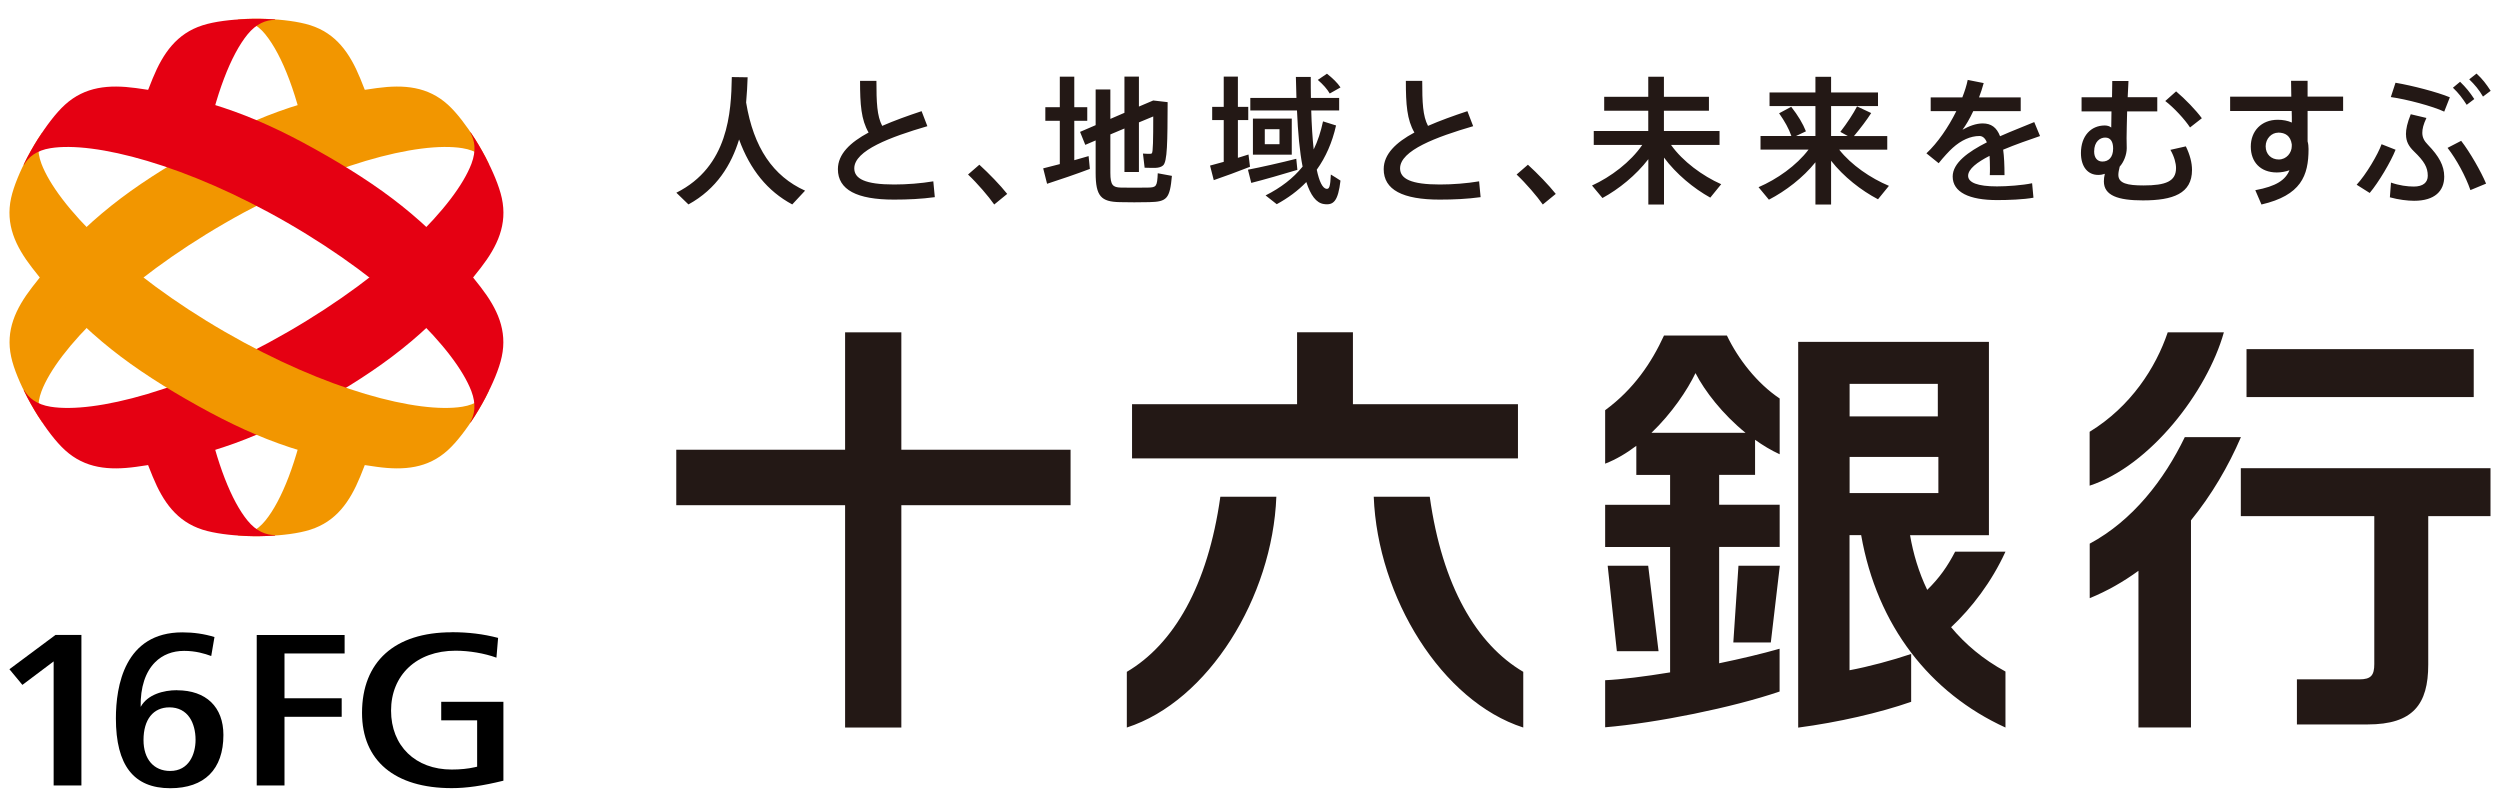 <?xml version="1.0" encoding="UTF-8"?><svg id="_レイヤー_2" xmlns="http://www.w3.org/2000/svg" viewBox="0 0 316 102"><defs><style>.cls-1{fill:none;}.cls-1,.cls-2,.cls-3,.cls-4,.cls-5{stroke-width:0px;}.cls-3{fill:#231815;}.cls-4{fill:#e50012;}.cls-5{fill:#f29600;}</style></defs><g id="_レイヤー_1-2"><path class="cls-2" d="m32.46,99.28h3.5v-8.68h7.23v-2.34h-7.23v-5.66h7.6v-2.34h-11.11v19.02h0Z"/><path class="cls-2" d="m57.1,79.92c-7.21,0-11.34,3.72-11.34,10.19,0,6.04,4.13,9.51,11.34,9.51,1.87,0,3.89-.29,6.53-.94v-9.97h-7.86v2.34h4.54v5.86l-.31.07c-.84.19-1.82.29-2.91.29-4.58,0-7.66-2.99-7.66-7.45s3.2-7.57,8.15-7.57c1.74,0,3.66.33,5.17.88l.21-2.5c-1.88-.49-3.75-.72-5.87-.72h0Z"/><path class="cls-2" d="m6.79,99.28h3.5v-19.02h-3.28l-5.82,4.33,1.64,1.98,3.95-2.97v15.69Z"/><path class="cls-2" d="m22.37,87.24c-1.73,0-3.71.55-4.57,2.08h-.02c-.04-2.44.59-4.38,1.83-5.62.94-.94,2.2-1.43,3.66-1.43s2.59.34,3.43.65l.41-2.4c-1.31-.4-2.64-.59-4.06-.59-7.31,0-8.4,6.81-8.4,10.87,0,5.94,2.25,8.83,6.87,8.83,4.33,0,6.72-2.39,6.72-6.73,0-3.54-2.19-5.65-5.86-5.65Zm-.86,10.21c-2.08,0-3.37-1.5-3.37-3.91,0-2.59,1.22-4.13,3.28-4.13,1.11,0,2,.46,2.57,1.32.47.71.73,1.7.73,2.78,0,1.82-.84,3.94-3.21,3.94Z"/><path class="cls-5" d="m23.53,19.69c8.23-4.75,14.84-7.31,24.12-8.56,3.44-.46,6.43-.19,8.96,2.1,1.18,1.07,2.42,2.76,3.45,4.37.52.82,1.21,2.02,1.78,3.2l-.05.03c-.55-.99-1.58-1.82-3.34-2.1-5.5-.89-17.12,2.03-30,9.46-12.88,7.44-21.21,16.04-23.2,21.25-.63,1.66-.43,2.97.15,3.94l-.05.03c-.74-1.09-1.43-2.28-1.88-3.14-.89-1.7-1.73-3.62-2.06-5.17-.72-3.33.54-6.06,2.66-8.81,5.72-7.41,11.24-11.86,19.47-16.61Z"/><path class="cls-5" d="m33.55,4.36c2.12,2.6,4.15,7.8,5.43,14.76l8.73-3.13c-.59-1.97-1.31-3.98-2.18-6.09-1.32-3.21-3.05-5.67-6.3-6.71-1.52-.48-3.6-.72-5.51-.8-.97-.04-2.35-.04-3.66.06v.06c1.13-.01,2.37.46,3.49,1.84Z"/><path class="cls-5" d="m38.86,51.66c-1.29,6.65-3.26,11.61-5.31,14.13-1.12,1.38-2.36,1.86-3.49,1.84v.06c1.31.1,2.69.1,3.66.06,1.91-.08,3.99-.31,5.51-.8,3.25-1.04,4.98-3.5,6.3-6.71.75-1.83,1.39-3.59,1.94-5.32l-8.61-3.27Z"/><path class="cls-4" d="m41.3,50.46c8.23-4.75,13.75-9.2,19.47-16.61,2.12-2.74,3.38-5.48,2.66-8.81-.34-1.56-1.18-3.48-2.06-5.17-.45-.86-1.14-2.05-1.88-3.14l-.05.03c.58.97.78,2.28.15,3.94-1.98,5.21-10.31,13.81-23.2,21.25-12.88,7.44-24.5,10.35-30,9.46-1.76-.28-2.79-1.12-3.34-2.1l-.05.03c.57,1.18,1.26,2.38,1.78,3.2,1.03,1.62,2.27,3.3,3.45,4.37,2.52,2.29,5.52,2.57,8.96,2.1,9.28-1.25,15.89-3.81,24.12-8.56Z"/><path class="cls-5" d="m23.53,50.46c-8.23-4.75-13.75-9.2-19.47-16.61-2.12-2.74-3.38-5.48-2.66-8.81.34-1.56,1.18-3.48,2.06-5.17.45-.86,1.14-2.05,1.88-3.14l.05.03c-.58.97-.78,2.28-.15,3.94,1.98,5.21,10.31,13.81,23.2,21.25,12.88,7.44,24.5,10.35,30,9.46,1.76-.28,2.79-1.12,3.34-2.1l.05.03c-.57,1.18-1.26,2.38-1.78,3.2-1.03,1.62-2.27,3.3-3.45,4.37-2.52,2.29-5.52,2.57-8.96,2.1-9.28-1.25-15.89-3.81-24.12-8.56Z"/><path class="cls-4" d="m31.28,65.79c-2-2.45-3.92-7.22-5.21-13.6l-8.55,3.24c.51,1.56,1.1,3.16,1.78,4.81,1.32,3.21,3.05,5.67,6.3,6.71,1.52.48,3.6.72,5.51.8.97.04,2.35.04,3.66-.06v-.06c-1.13.01-2.37-.46-3.49-1.84Z"/><path class="cls-4" d="m31.11,2.4c-1.91.08-3.99.31-5.51.8-3.25,1.04-4.98,3.5-6.3,6.71-.79,1.93-1.46,3.79-2.03,5.6l8.67,3.11c1.29-6.71,3.27-11.72,5.34-14.26,1.12-1.38,2.36-1.86,3.49-1.84v-.06c-1.31-.1-2.69-.1-3.66-.06Z"/><path class="cls-4" d="m41.3,19.69c-8.23-4.75-14.84-7.31-24.12-8.56-3.44-.46-6.43-.19-8.96,2.1-1.18,1.07-2.42,2.76-3.45,4.37-.52.82-1.21,2.02-1.78,3.2l.05.03c.55-.99,1.58-1.82,3.34-2.1,5.5-.89,17.12,2.03,30,9.46,12.88,7.44,21.21,16.04,23.2,21.25.63,1.66.43,2.97-.15,3.94l.05.03c.74-1.09,1.43-2.28,1.88-3.14.89-1.7,1.73-3.62,2.06-5.17.72-3.33-.54-6.06-2.66-8.81-5.72-7.41-11.24-11.86-19.47-16.61Z"/><path class="cls-3" d="m113.93,56.85h21.39v7.01h-21.39v28.1h-7.11v-28.1h-21.34v-7.01h21.34v-14.84h7.11v14.84Zm169.31,2.33v6.06h16.87v18.7c0,1.41-.41,1.93-1.87,1.93h-7.91v5.7h8.94c5.73,0,7.66-2.54,7.66-7.56v-18.77h7.87v-6.06h-31.57Zm-2.14-17.17h-7.1c-1.5,4.45-4.65,9.37-9.87,12.57v6.81c7.65-2.51,14.86-11.87,16.97-19.39Zm2.16,13.24h-7.1c-2.6,5.38-6.56,10.53-12.02,13.47v6.89c2.2-.9,4.25-2.07,6.16-3.46v19.8h6.64v-26.18c2.6-3.2,4.72-6.81,6.32-10.53Zm29.42-11.12h-28.72v6.06h28.72v-6.06Zm-120.81,6.96h-20.86v-9.09h-7.06v9.09h-20.86v6.85h48.78v-6.85Zm.67,40.87v-7.04c-5.9-3.47-10.24-10.84-11.82-22.13h-7.08c.49,12.7,8.6,25.86,18.9,29.17Zm-31.21-29.17h-7.08c-1.58,11.29-5.93,18.66-11.82,22.13v7.04c10.3-3.32,18.41-16.47,18.9-29.17Zm55.96,21.05c2.75-.57,5.42-1.2,7.65-1.84v5.41c-5.95,2.03-15.54,3.97-22.05,4.52v-5.95c2.01-.09,4.97-.46,8.21-.99v-15.85h-8.21v-5.33h8.21v-3.78h-4.27v-3.68c-1.23.93-2.55,1.72-3.94,2.26v-6.76c3.62-2.66,5.86-6,7.44-9.44h7.95c1.42,2.97,3.8,6.04,6.67,7.96v7.05c-1.09-.5-2.13-1.13-3.11-1.83v4.43h-4.54v3.78h7.65v5.33h-7.65v14.7Zm3.35-29.13c-2.9-2.35-5.16-5.27-6.33-7.55-1.02,2.13-2.99,5.08-5.57,7.55h11.89Zm32.85,30.16v7.09c-9.52-4.35-16.23-12.85-18.24-24.32h-1.47v17.08c2.37-.44,5.43-1.26,7.79-2.06v6.05c-3.99,1.39-9.21,2.59-14.28,3.26v-48.76h24.11v24.44h-9.97c.4,2.32,1.09,4.67,2.17,6.91,1.57-1.54,2.56-2.97,3.53-4.83h6.36c-1.73,3.8-4.27,7.12-6.87,9.55,1.77,2.13,4.02,4.05,6.87,5.6Zm-19.7-32.24h11.15v-4.11h-11.15v4.11Zm0,9.69h11.22v-4.56h-11.22v4.56Zm-25.45,9.19h-5.13l1.16,10.8h5.27l-1.31-10.8Zm10.74,9.7h4.75l1.14-9.7h-5.23l-.65,9.7Z"/><path class="cls-3" d="m94.31,12.96c.94,5.71,3.41,9.31,7.45,11.14l-1.62,1.74c-3.12-1.67-5.33-4.39-6.72-8.21-.97,3.17-2.82,6.25-6.4,8.21l-1.53-1.48c6.6-3.31,6.93-10.18,7.01-14.62l2,.03c-.03.97-.09,2.05-.19,3.18Zm22.91,2.99c-4.65,1.36-9.24,3.06-9.24,5.33,0,1.31,1.36,2.04,5.03,2.04,1.6,0,3.43-.14,4.96-.4l.19,2c-1.69.23-3.38.31-5.17.31-4.68,0-7.08-1.24-7.08-3.85,0-1.9,1.55-3.38,3.88-4.63-.94-1.62-1.08-3.53-1.08-6.53h2.07c0,2.73.07,4.44.73,5.69,1.51-.66,3.2-1.27,4.98-1.86l.73,1.9Zm6.57,4.87c1.22,1.11,2.65,2.59,3.52,3.69l-1.64,1.34c-.7-1.01-2.16-2.71-3.31-3.79l1.43-1.24Zm10.17-.09v-5.46h-1.83v-1.72h1.83v-3.86h1.83v3.86h1.64v1.72h-1.64v4.98c.66-.19,1.27-.37,1.81-.52l.16,1.62c-1.6.61-4,1.43-5.41,1.88l-.49-1.95c.54-.14,1.29-.33,2.11-.54Zm13.63-7.8c-.02,5.01-.03,7.54-.59,7.99-.23.19-.52.28-.96.3-.28,0-.97,0-1.36-.02l-.21-1.79c.28.03.71.03.92.03.1,0,.17-.02.21-.07.14-.17.17-1.67.17-4.65l-1.81.75v6.27h-1.83v-5.5l-1.78.75v4.86c0,1.57.33,1.83,1.32,1.86.97.02,2.44.02,3.45,0,1.04-.02,1.15-.14,1.22-1.81l1.79.33c-.26,2.89-.63,3.27-2.85,3.32-1.15.03-2.68.03-3.76,0-2.33-.05-3.03-.73-3.03-3.69v-4.11l-1.31.56-.66-1.64,1.97-.85v-4.51h1.86v3.72l1.78-.77v-4.58h1.83v3.79l1.81-.77,1.81.21Zm7.09,7.52v-5.27h-1.46v-1.67h1.46v-3.83h1.79v3.83h1.31v1.67h-1.31v4.77c.49-.16.94-.3,1.34-.42l.19,1.55c-1.36.54-3.39,1.29-4.58,1.69l-.47-1.84c.45-.12,1.06-.28,1.72-.47Zm9.17-.37l.14,1.39c-1.71.52-4.32,1.27-5.83,1.65l-.42-1.67c1.48-.28,4.32-.92,6.11-1.38Zm5.03-4.23c-.49,2.18-1.31,4.02-2.44,5.6.31,1.51.75,2.38,1.24,2.42.33.03.47-.23.54-1.81.49.3.85.52,1.22.77-.31,2.59-.87,3.15-2.11,2.96-.96-.14-1.67-1.11-2.21-2.78-1.06,1.1-2.31,2.02-3.74,2.8l-1.41-1.11c1.93-.97,3.48-2.16,4.68-3.64-.37-1.88-.59-4.28-.71-7.1h-5.9v-1.58h5.83c-.03-.85-.05-1.74-.07-2.66h1.88c0,.92,0,1.81.02,2.66h3.57v1.58h-3.53c.05,1.86.16,3.52.31,4.93.52-1.06.9-2.23,1.18-3.55l1.65.52Zm-5.6-.86v4.56h-4.91v-4.56h4.91Zm-3.41,3.24h1.86v-1.9h-1.86v1.9Zm7.85-8.92c.75.59,1.34,1.17,1.72,1.74l-1.36.77c-.33-.57-.85-1.15-1.51-1.72l1.15-.78Zm18.49,6.64c-4.65,1.36-9.24,3.06-9.24,5.33,0,1.31,1.36,2.04,5.03,2.04,1.6,0,3.43-.14,4.96-.4l.19,2c-1.69.23-3.38.31-5.17.31-4.68,0-7.08-1.24-7.08-3.85,0-1.9,1.55-3.38,3.88-4.63-.94-1.62-1.08-3.53-1.08-6.53h2.07c0,2.73.07,4.44.73,5.69,1.51-.66,3.2-1.27,4.98-1.86l.73,1.9Zm6.92,4.87c1.22,1.11,2.65,2.59,3.52,3.69l-1.64,1.34c-.7-1.01-2.16-2.71-3.31-3.79l1.43-1.24Zm24.44,2.45l-1.39,1.71c-2.11-1.17-4.3-2.98-5.85-5.06v5.93h-1.98v-5.73c-1.57,2.04-3.72,3.78-5.8,4.91l-1.32-1.58c2.37-1.08,4.89-2.98,6.35-5.13h-6.13v-1.76h6.89v-2.56h-5.57v-1.76h5.57v-2.54h1.98v2.54h5.69v1.76h-5.69v2.56h7.03v1.76h-6.13c1.48,2.09,3.99,3.92,6.33,4.96Zm21.2.21l-1.39,1.71c-2.12-1.11-4.35-2.85-5.93-4.87v5.53h-1.98v-5.34c-1.58,1.97-3.79,3.65-5.88,4.73l-1.31-1.58c2.31-.99,4.8-2.73,6.32-4.75h-6.07v-1.72h3.9c-.31-.91-.84-1.86-1.55-2.87l1.53-.82c.87,1.11,1.48,2.14,1.86,3.1l-1.25.59h2.45v-3.78h-5.8v-1.72h5.8v-1.98h1.98v1.98h5.93v1.72h-5.93v3.78h2.11l-.94-.52c.85-1.1,1.67-2.35,2.11-3.22l1.79.84c-.54.85-1.34,1.91-2.18,2.91h4.21v1.72h-6.07c1.51,1.93,3.99,3.62,6.3,4.58Zm19.08-6.28c-1.37.47-3.08,1.06-4.65,1.72.12.87.17,1.95.17,3.22h-1.86c.02-.31.02-.59.02-.87,0-.59-.02-1.11-.05-1.57-1.57.8-2.71,1.67-2.71,2.52s1.18,1.34,3.65,1.34c1.25,0,3.25-.14,4.44-.4l.17,1.83c-1.25.23-3.2.3-4.59.3-3.53,0-5.62-.99-5.62-2.98,0-1.72,1.97-3.13,4.32-4.32-.23-.56-.56-.8-.94-.8-1.11,0-2.3.52-3.39,1.51-.4.35-1.22,1.24-1.76,1.93l-1.55-1.25c1.41-1.31,2.77-3.29,3.78-5.33h-3.24v-1.74h4c.3-.77.54-1.51.68-2.21l2.02.4c-.17.63-.37,1.24-.59,1.81h5.27v1.74h-6c-.45.97-.94,1.79-1.36,2.35.84-.47,1.71-.8,2.56-.8,1.06,0,1.76.5,2.19,1.62,1.57-.7,3.15-1.29,4.32-1.79l.73,1.76Zm9.11-4.91c.02-.75.03-1.46.03-2.05h2.05c-.03.5-.07,1.24-.1,2.05h3.74v1.79h-3.81c-.03,1.37-.07,2.68-.07,3.38,0,.42.02.77.02,1.27,0,.82-.38,1.78-.89,2.33-.1.42-.17.75-.17,1.04,0,1.08,1.13,1.34,3.18,1.34,2.82,0,4.11-.52,4.11-2.19,0-.61-.21-1.43-.71-2.31l1.95-.44c.52,1.06.78,2.07.78,2.98,0,2.99-2.4,3.85-6.21,3.85-3.13,0-4.93-.61-4.93-2.4,0-.28.03-.61.12-.96-.26.09-.52.14-.84.14-1.32,0-2.18-1.04-2.18-2.77,0-2.16,1.27-3.48,3.01-3.48.33,0,.61.09.82.26,0-.56.02-1.27.03-2.04h-3.78v-1.79h3.83Zm-.87,5.1c-.64,0-1.39.5-1.39,1.76,0,.84.44,1.27,1.04,1.27.78,0,1.36-.52,1.36-1.65,0-.87-.33-1.38-.99-1.38h-.02Zm12.23-2.45l-1.5,1.17c-.64-.99-2.04-2.51-3.13-3.34l1.37-1.22c1.15.97,2.51,2.38,3.25,3.39Zm11.3-2.73c0-.73-.02-1.43-.03-2h2.09v2h4.49v1.81h-4.49v3.85c.09.31.12.64.12.97,0,3.39-.96,5.85-5.95,7.01l-.78-1.81c2.66-.49,3.81-1.29,4.32-2.52-.49.17-1.03.28-1.6.28-2.07,0-3.29-1.32-3.29-3.27s1.32-3.39,3.41-3.39c.66,0,1.27.12,1.78.35,0-.47,0-.97-.02-1.46h-7.78v-1.81h7.74Zm-1.67,4.56c-.82,0-1.57.75-1.57,1.72,0,1.03.73,1.67,1.65,1.67.99,0,1.65-.85,1.65-1.69v-.23c-.16-1.08-.82-1.48-1.74-1.48Zm14.85,2.16c-.59,1.5-2.14,4.12-3.27,5.46l-1.65-1.04c1.17-1.25,2.71-3.86,3.15-5.12l1.78.7Zm1.31-1.93c0-.7.17-1.46.61-2.56l1.98.47c-.4.85-.52,1.39-.52,1.88,0,.59.24,1.03.7,1.5,1.41,1.46,2.07,2.65,2.07,4.04,0,1.79-1.17,3.05-3.81,3.05-.82,0-1.98-.14-3.06-.44l.14-1.86c1.06.37,2.07.5,2.89.5,1.17,0,1.76-.52,1.76-1.36,0-1.06-.44-1.83-1.74-3.08-.66-.64-1.01-1.25-1.01-2.14Zm5.55-4.7l-.71,1.81c-1.44-.68-4.77-1.57-6.75-1.84l.59-1.81c2.09.35,5.29,1.18,6.87,1.84Zm1.43,5.5c1.11,1.43,2.52,3.9,3.15,5.41l-1.98.82c-.59-1.72-1.74-3.86-2.89-5.34l1.72-.89Zm-.13-7.46c.73.71,1.22,1.31,1.79,2.18l-.96.73c-.54-.84-1.04-1.5-1.74-2.16l.9-.75Zm2.07-1.04c.75.68,1.22,1.31,1.79,2.18l-.97.73c-.5-.87-1.04-1.5-1.74-2.18l.92-.73Z"/><rect class="cls-1" width="316" height="102"/></g></svg>